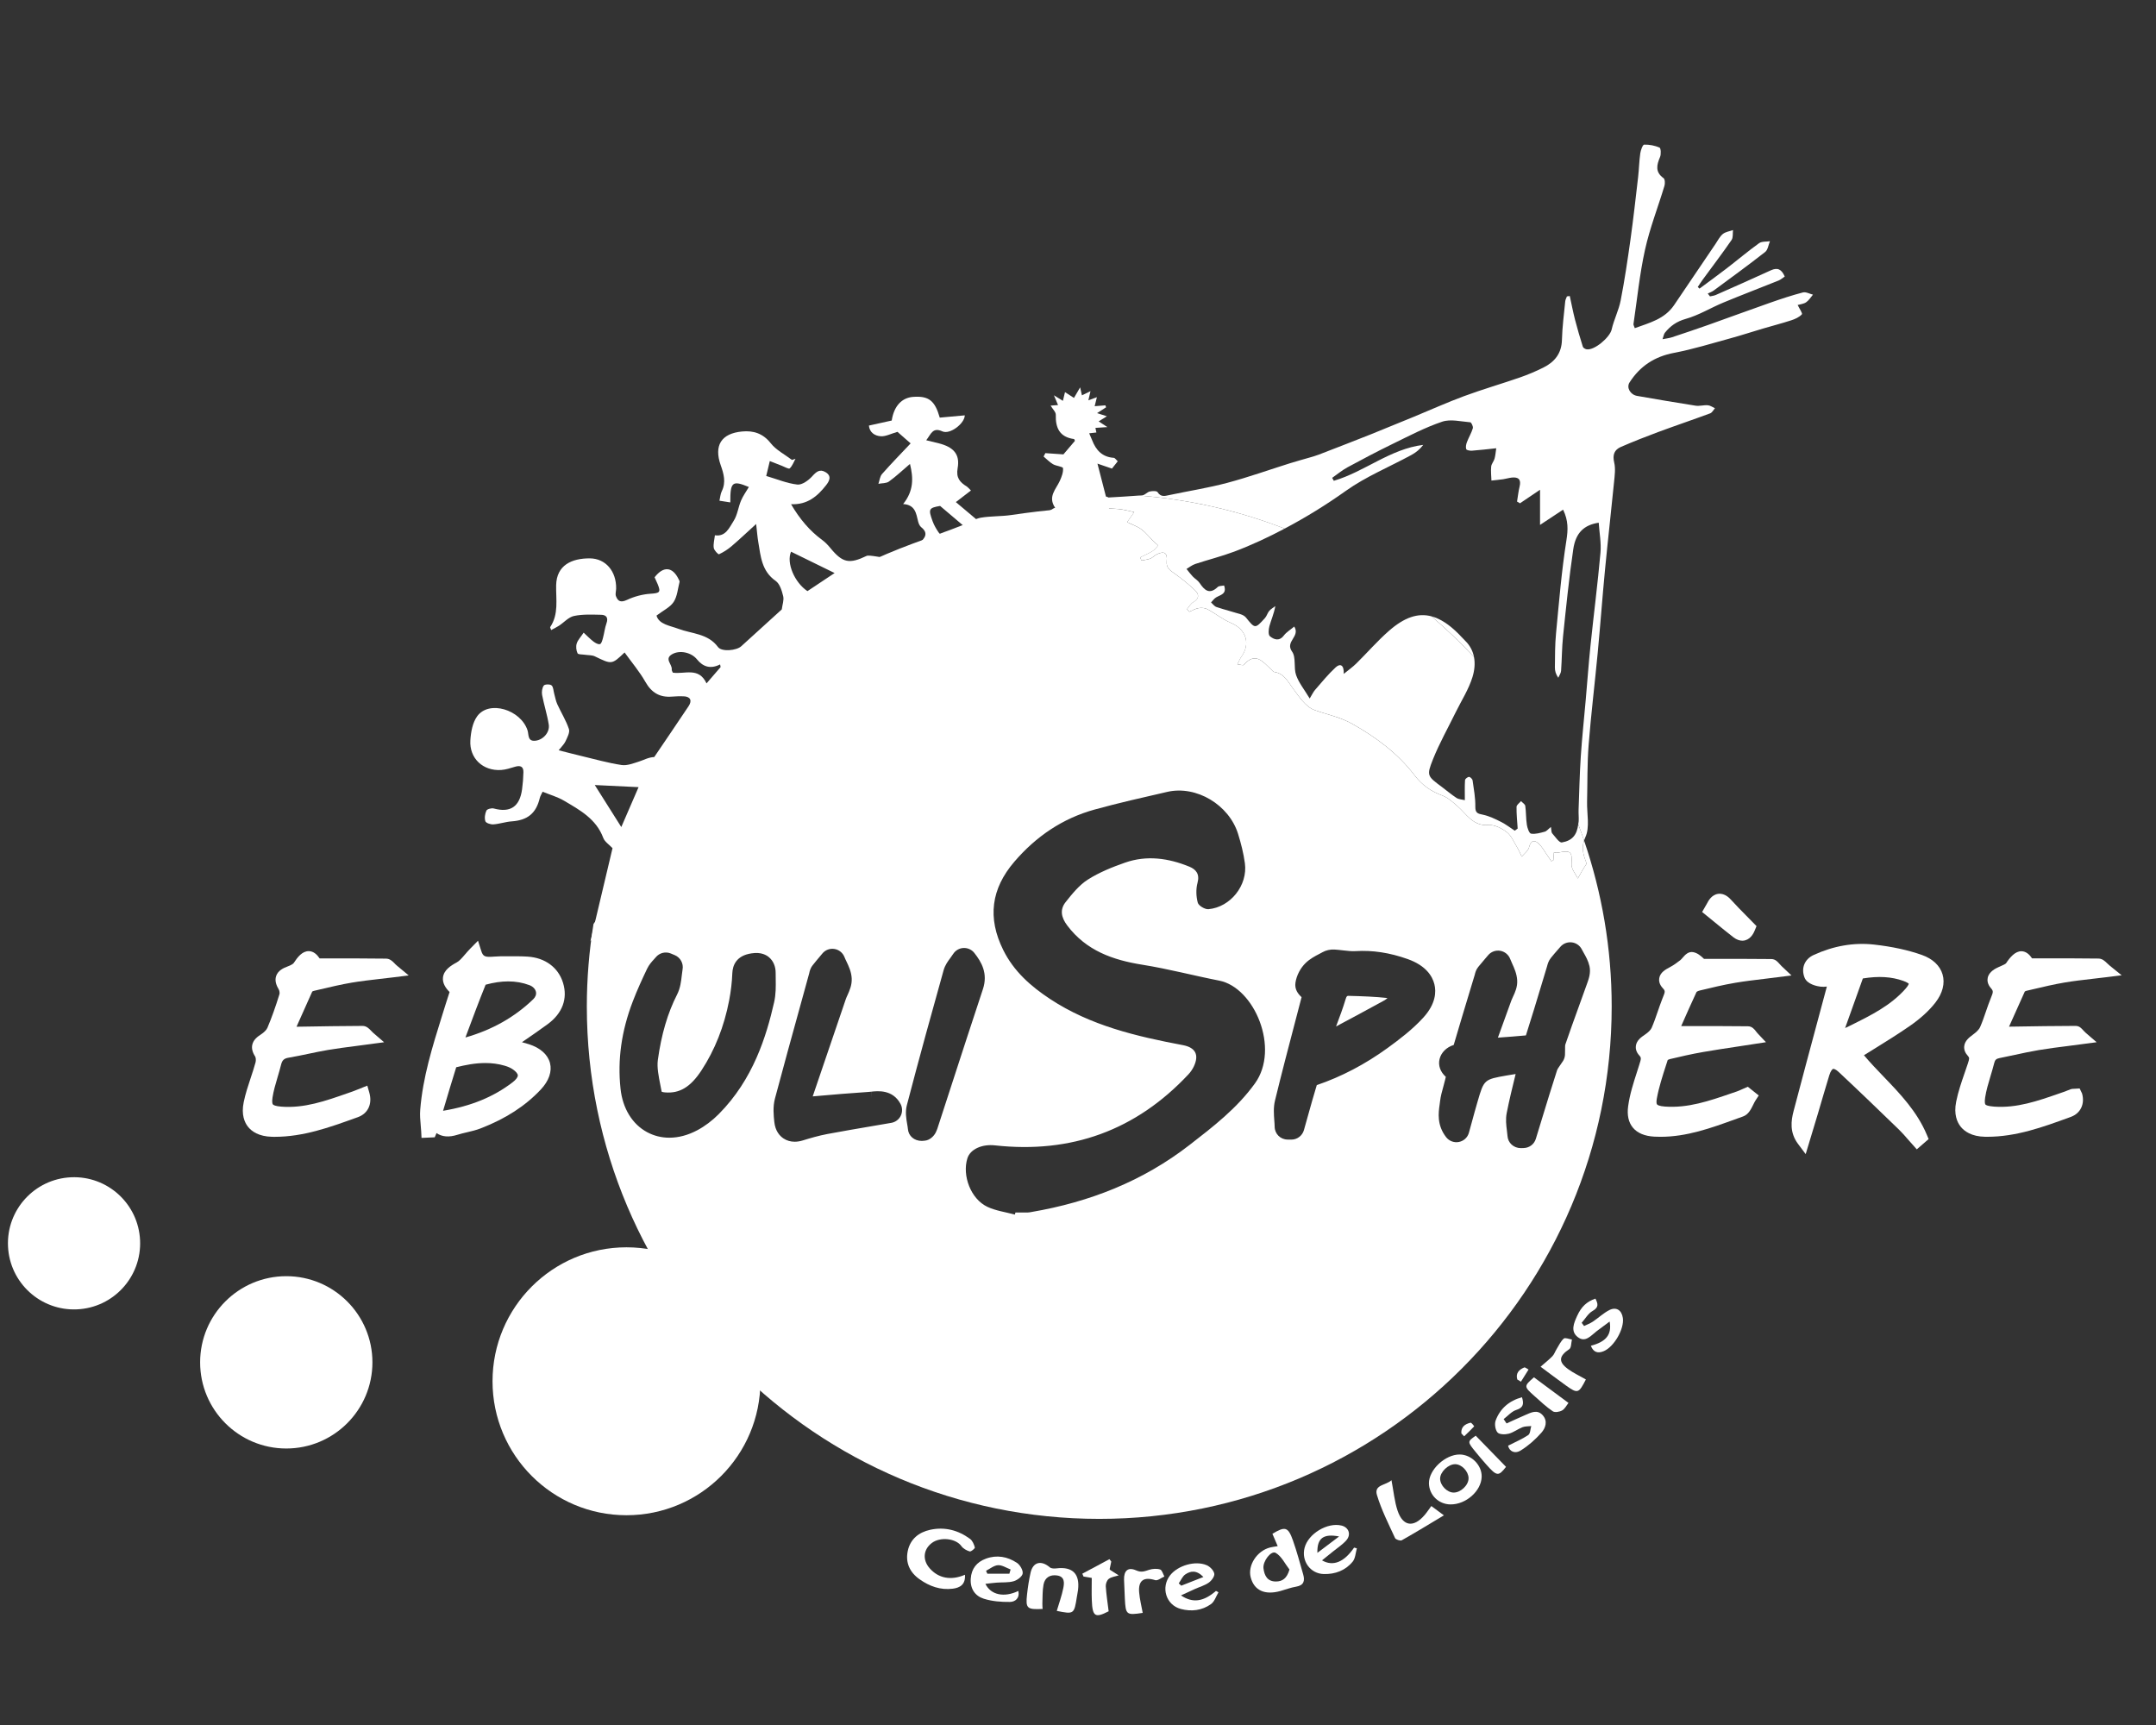 <?xml version="1.0" encoding="UTF-8" standalone="no"?>
<svg
   xmlns:dc="http://purl.org/dc/elements/1.1/"
   xmlns:cc="http://creativecommons.org/ns#"
   xmlns:rdf="http://www.w3.org/1999/02/22-rdf-syntax-ns#"
   xmlns:svg="http://www.w3.org/2000/svg"
   xmlns="http://www.w3.org/2000/svg"
   xmlns:sodipodi="http://sodipodi.sourceforge.net/DTD/sodipodi-0.dtd"
   xmlns:inkscape="http://www.inkscape.org/namespaces/inkscape"
   viewBox="0 0 100 80"
   height="80"
   width="100"
   xml:space="preserve"
   id="svg2"
   version="1.1"
   sodipodi:docname="logo-ebulisphere-white.svg"
   inkscape:version="0.92.5 (2060ec1f9f, 2020-04-08)"><rect x="0" y="0" width="100" height="80" fill="#333333" stroke="none"/><sodipodi:namedview
     pagecolor="#ffffff"
     bordercolor="#666666"
     borderopacity="1"
     objecttolerance="10"
     gridtolerance="10"
     guidetolerance="10"
     inkscape:pageopacity="0"
     inkscape:pageshadow="2"
     inkscape:window-width="1920"
     inkscape:window-height="1016"
     id="namedview80"
     showgrid="false"
     inkscape:zoom="5.9"
     inkscape:cx="64.761392"
     inkscape:cy="20.888533"
     inkscape:window-x="1920"
     inkscape:window-y="27"
     inkscape:window-maximized="1"
     inkscape:current-layer="svg2" /><defs
     id="defs6"><clipPath
       id="clipPath18"
       clipPathUnits="userSpaceOnUse"><path
         id="path16"
         d="M 0,374 H 535 V 0 H 0 Z" /></clipPath></defs><g
     id="g995"
     transform="matrix(0.371,0,0,0.371,-8.324,2.796)"><path
       d="m 191.019,116.95 c -0.156,0 -0.233,0.013 -0.356,0.423 -0.324,1.087 -0.719,2.137 -1.101,3.155 -0.032,0.084 -0.061,0.168 -0.093,0.249 2.025,-1.081 4.049,-2.169 6.064,-3.275 0.111,-0.06 0.236,-0.163 0.364,-0.281 -1.575,-0.173 -3.147,-0.227 -4.86,-0.271 z"
       style="fill:#ffffff;fill-opacity:1;fill-rule:nonzero;stroke:none;stroke-width:1.333"
       id="path132"
       inkscape:connector-curvature="0" /><path
       d="m 219.769,118.426 c -0.556,1.533 -1.111,3.065 -1.636,4.609 -0.036,0.105 -0.033,0.416 -0.032,0.643 0.001,0.223 0.001,0.439 -0.011,0.647 -0.016,0.263 -0.096,0.52 -0.232,0.747 -0.109,0.177 -0.231,0.352 -0.359,0.529 -0.167,0.239 -0.348,0.496 -0.4,0.656 -0.653,2.017 -1.272,4.044 -1.891,6.071 l -0.763,2.497 c -0.203,0.664 -0.805,1.125 -1.499,1.147 l -0.363,0.013 h -0.003 c -0.913,0 -1.623,-0.668 -1.677,-1.52 -0.015,-0.223 -0.044,-0.451 -0.075,-0.677 -0.085,-0.677 -0.179,-1.42 -0.02,-2.211 0.32,-1.62 0.705,-3.197 1.113,-4.857 -0.36,0.055 -0.719,0.113 -1.073,0.176 -2.881,0.504 -2.881,0.504 -3.692,3.296 -0.247,0.837 -0.476,1.677 -0.719,2.568 l -0.356,1.293 c -0.163,0.596 -0.641,1.04 -1.251,1.16 -0.596,0.12 -1.212,-0.107 -1.595,-0.593 -1.181,-1.52 -0.963,-3.063 -0.816,-4.084 l 0.053,-0.411 c 0.076,-0.639 0.24,-1.223 0.397,-1.785 0.077,-0.287 0.129,-0.476 0.175,-0.665 l 0.059,-0.229 c 0.021,-0.08 0.064,-0.252 0.088,-0.372 -0.697,-0.628 -0.971,-1.431 -0.785,-2.212 0.192,-0.82 0.879,-1.501 1.772,-1.773 0.013,-0.044 0.028,-0.095 0.045,-0.153 0.644,-2.2 1.308,-4.393 1.972,-6.589 l 0.62,-2.052 c 0.052,-0.228 0.143,-0.604 0.437,-0.969 0.268,-0.336 0.552,-0.667 0.836,-0.997 l 0.4,-0.467 c 0.367,-0.433 0.947,-0.645 1.512,-0.545 0.557,0.096 1.035,0.487 1.239,1.019 0.071,0.187 0.153,0.368 0.235,0.548 0.268,0.588 0.591,1.297 0.64,2.113 0.052,0.831 -0.269,1.519 -0.528,2.072 -0.084,0.18 -0.149,0.317 -0.2,0.456 l -1.683,4.649 c 1.212,-0.088 2.363,-0.173 3.501,-0.281 0.701,-2.192 1.331,-4.28 1.96,-6.368 l 0.681,-2.256 c 0.081,-0.311 0.183,-0.689 0.48,-1.061 0.28,-0.355 0.581,-0.697 0.881,-1.04 l 0.315,-0.36 c 0.353,-0.405 0.887,-0.609 1.421,-0.545 0.54,0.067 1.008,0.395 1.252,0.879 0.064,0.127 0.133,0.248 0.203,0.371 0.287,0.503 0.6,1.049 0.751,1.711 l 0.003,0.009 c 0.185,0.837 -0.088,1.596 -0.288,2.151 -0.392,1.103 -0.744,2.076 -1.097,3.047 m -19.377,1.224 c -1.376,1.515 -3.031,2.759 -4.471,3.807 -2.811,2.041 -5.791,3.601 -8.857,4.643 -0.004,0.007 -0.005,0.012 -0.007,0.019 -0.399,1.304 -0.767,2.623 -1.135,3.943 l -0.468,1.668 c -0.2,0.699 -0.841,1.184 -1.563,1.184 l -0.488,-0.005 c -0.888,-0.009 -1.595,-0.712 -1.607,-1.6 -0.003,-0.249 -0.023,-0.501 -0.043,-0.752 -0.06,-0.816 -0.124,-1.656 0.084,-2.519 0.816,-3.361 1.695,-6.705 2.572,-10.049 l 0.753,-2.881 c -0.456,-0.419 -0.892,-0.992 -0.765,-1.82 0.141,-0.904 0.62,-1.824 1.283,-2.461 0.537,-0.517 1.152,-0.84 1.696,-1.123 l 0.413,-0.221 c 0.427,-0.239 0.968,-0.357 1.488,-0.329 0.361,0.023 0.725,0.064 1.089,0.107 0.545,0.061 1.064,0.123 1.527,0.093 2.14,-0.135 4.281,0.192 6.536,0.993 h 0.001 c 2.309,0.823 3.087,2.159 3.333,3.135 0.237,0.951 0.193,2.447 -1.373,4.171 m -21.064,8.243 c -2.256,3.125 -5.197,5.38 -8.156,7.676 -5.847,4.541 -12.525,7.155 -19.78,8.392 -0.147,0.025 -0.295,0.059 -0.441,0.06 -0.52,0.008 -1.041,0.003 -1.561,0.003 -0.024,0.088 -0.048,0.175 -0.071,0.261 -1.159,-0.317 -2.393,-0.473 -3.459,-0.983 -2.048,-0.981 -3.149,-3.883 -2.479,-6.044 0.36,-1.159 1.843,-1.804 3.444,-1.627 9.532,1.051 17.623,-1.861 24.196,-8.88 0.275,-0.293 0.513,-0.645 0.683,-1.009 0.673,-1.447 0.18,-2.345 -1.373,-2.639 -5.821,-1.099 -11.56,-2.439 -16.611,-5.769 -2.42,-1.596 -4.525,-3.448 -5.852,-6.119 -1.997,-4.023 -1.52,-7.657 1.389,-11.044 2.713,-3.159 6.021,-5.412 10.035,-6.52 3,-0.827 6.04,-1.512 9.075,-2.207 3.677,-0.843 7.736,1.644 8.855,5.244 0.373,1.201 0.687,2.437 0.855,3.68 0.372,2.748 -1.792,5.487 -4.555,5.739 -0.437,0.04 -1.231,-0.431 -1.335,-0.809 -0.212,-0.78 -0.243,-1.704 -0.033,-2.484 0.297,-1.101 -0.187,-1.681 -1.028,-2.025 -2.612,-1.067 -5.32,-1.451 -8.036,-0.5 -1.603,0.56 -3.22,1.212 -4.643,2.116 -1.087,0.692 -1.96,1.781 -2.779,2.812 -0.756,0.952 -0.553,1.933 0.203,2.933 2.375,3.143 5.688,4.313 9.411,4.905 3.22,0.512 6.384,1.356 9.587,1.983 4.395,0.86 7.616,8.485 4.46,12.855 m -39.696,5.637 c -0.056,0.169 -0.132,0.337 -0.213,0.504 -0.223,0.449 -0.749,0.963 -1.376,1.013 l -0.341,0.028 c -0.005,0.001 -0.009,0.001 -0.015,0.001 -0.975,0 -1.663,-0.635 -1.739,-1.473 -0.019,-0.213 -0.057,-0.428 -0.096,-0.644 -0.116,-0.681 -0.259,-1.505 -0.036,-2.355 1.564,-6 3.276,-12.164 4.593,-16.864 0.18,-0.64 0.533,-1.12 0.848,-1.541 0.133,-0.181 0.243,-0.329 0.348,-0.496 0.285,-0.441 0.765,-0.719 1.285,-0.745 0.512,-0.02 1.02,0.189 1.355,0.613 0.899,1.136 1.732,2.563 1.079,4.532 -1.329,4.009 -2.636,8.027 -3.941,12.044 z m -4.579,-1.601 c -0.227,0.467 -0.669,0.799 -1.183,0.887 l -2.311,0.396 c -1.904,0.325 -3.804,0.648 -5.696,1.003 -1.068,0.201 -2.14,0.516 -3.047,0.796 -0.359,0.111 -0.703,0.165 -1.027,0.165 -0.515,0 -0.983,-0.137 -1.392,-0.407 -0.46,-0.304 -1.033,-0.912 -1.155,-2.079 -0.081,-0.787 -0.196,-1.864 0.08,-2.904 1.057,-3.975 2.152,-7.939 3.249,-11.901 l 1.037,-3.767 c 0.043,-0.213 0.125,-0.613 0.427,-0.995 0.293,-0.375 0.604,-0.747 0.915,-1.115 l 0.303,-0.363 c 0.368,-0.447 0.947,-0.661 1.519,-0.563 0.551,0.088 1.031,0.475 1.24,1.005 0.071,0.183 0.16,0.364 0.248,0.547 0.277,0.579 0.616,1.291 0.659,2.12 0.045,0.828 -0.268,1.524 -0.52,2.085 -0.08,0.175 -0.159,0.34 -0.215,0.507 l -4.14,12.163 0.281,-0.025 c 2.296,-0.2 4.477,-0.391 6.661,-0.531 0.119,-0.008 0.236,-0.021 0.355,-0.033 l 0.1,0.805 -0.091,-0.807 c 0.804,-0.088 2.695,-0.303 3.675,1.533 0.244,0.455 0.256,1.008 0.027,1.476 m -22.751,-0.207 c -0.816,0.82 -1.744,1.519 -2.684,2.02 -1.168,0.619 -2.345,0.933 -3.496,0.933 -0.979,0 -1.908,-0.229 -2.756,-0.68 -1.868,-0.993 -3.089,-2.981 -3.348,-5.456 -0.387,-3.628 0.116,-7.193 1.532,-10.896 0.552,-1.448 1.215,-2.88 1.792,-4.088 0.24,-0.508 0.593,-0.892 0.851,-1.173 0.08,-0.087 0.159,-0.172 0.232,-0.261 0.451,-0.557 1.232,-0.751 1.893,-0.469 l 0.491,0.207 c 0.697,0.292 1.105,1.047 0.965,1.792 -0.039,0.221 -0.064,0.456 -0.091,0.689 -0.091,0.799 -0.184,1.632 -0.593,2.437 -1.179,2.311 -1.967,4.987 -2.407,8.185 -0.125,0.919 0.1,2.055 0.319,3.152 l 0.155,0.795 h -0.001 c -0.021,0 0.081,0.076 0.429,0.104 1.808,0.153 3.177,-0.66 4.541,-2.735 1.68,-2.556 2.848,-5.505 3.472,-8.765 0.221,-1.156 0.355,-2.297 0.396,-3.393 0.039,-0.983 0.488,-2.213 2.405,-2.489 1.207,-0.195 1.885,0.229 2.193,0.497 0.535,0.459 0.825,1.153 0.821,1.956 -0.001,0.251 0.001,0.504 0.007,0.757 0.015,0.892 0.029,1.904 -0.199,2.907 -0.963,4.232 -2.617,9.647 -6.92,13.975 M 220.477,97.529 c -0.372,1.116 -0.005,2.008 0.321,2.899 -0.396,0.581 -0.759,1.204 -1.101,1.849 -0.201,-0.371 -0.449,-0.732 -0.631,-1.108 -0.097,-0.2 -0.168,-0.441 -0.156,-0.659 0.085,-1.608 -0.071,-1.753 -1.637,-1.476 -0.183,0.032 -0.377,0.003 -0.569,0.003 -0.027,0.376 -0.045,0.669 -0.067,0.963 -0.084,0.04 -0.169,0.08 -0.255,0.121 -0.165,-0.244 -0.327,-0.492 -0.499,-0.731 -0.371,-0.517 -0.671,-1.123 -1.143,-1.521 -0.577,-0.491 -0.945,-0.251 -1.145,0.523 -0.113,0.435 -0.593,0.775 -0.908,1.156 -0.191,-0.387 -0.355,-0.789 -0.577,-1.157 -0.401,-0.659 -0.717,-1.455 -1.295,-1.903 -0.627,-0.487 -1.533,-0.941 -2.279,-0.885 -1.956,0.147 -2.729,-1.356 -3.889,-2.364 -0.58,-0.505 -1.189,-1.064 -1.888,-1.327 -1.42,-0.531 -2.505,-1.261 -3.477,-2.536 -2.067,-2.709 -4.775,-4.729 -7.78,-6.421 -1.543,-0.869 -3.159,-1.163 -4.733,-1.733 -1.095,-0.396 -1.939,-1.688 -2.704,-2.721 -0.651,-0.875 -1.104,-1.859 -2.333,-2.041 -0.133,-0.02 -0.247,-0.195 -0.364,-0.301 -1.016,-0.931 -1.955,-2.276 -3.433,-0.583 -0.083,0.096 -0.417,-0.028 -0.796,-0.065 0.196,-0.388 0.296,-0.68 0.471,-0.917 1.212,-1.653 0.62,-3.465 -1.268,-4.257 -1.043,-0.436 -1.952,-1.183 -2.959,-1.721 -0.308,-0.165 -0.749,-0.191 -1.105,-0.132 -0.399,0.065 -0.771,0.299 -1.153,0.459 -0.097,-0.111 -0.193,-0.22 -0.291,-0.331 0.26,-0.299 0.464,-0.692 0.789,-0.876 0.739,-0.417 0.751,-0.961 0.24,-1.452 -0.793,-0.764 -1.657,-1.465 -2.555,-2.105 -0.576,-0.411 -1.1,-0.708 -1.009,-1.576 0.111,-1.04 -0.316,-1.292 -1.255,-0.837 -0.283,0.137 -0.503,0.413 -0.791,0.525 -0.351,0.136 -0.743,0.167 -1.117,0.244 -0.048,-0.133 -0.096,-0.268 -0.145,-0.401 0.519,-0.26 1.056,-0.487 1.548,-0.789 0.271,-0.167 0.465,-0.457 0.693,-0.692 -0.225,-0.204 -0.457,-0.4 -0.673,-0.613 -0.476,-0.471 -0.895,-1.017 -1.427,-1.408 -0.495,-0.364 -1.108,-0.565 -1.785,-0.896 0.219,-0.308 0.5,-0.705 0.891,-1.257 -0.712,-0.141 -1.348,-0.332 -1.996,-0.384 -4.492,-0.361 -8.94,0.091 -13.38,0.748 -1.248,0.184 -2.532,0.123 -3.775,0.329 -0.709,0.117 -1.363,0.561 -2.051,0.836 -4.295,1.708 -8.801,3.02 -12.855,5.181 -17.561,9.361 -28.383,23.929 -32.685,43.36 -0.113,0.508 -0.528,0.947 -0.859,1.409 -0.543,3.357 -0.836,6.797 -0.836,10.308 0,35.381 28.683,64.064 64.063,64.064 35.381,0 64.064,-28.683 64.064,-64.064 0,-7.259 -1.225,-14.228 -3.451,-20.733"
       style="fill:#ffffff;fill-opacity:1;fill-rule:nonzero;stroke:none;stroke-width:1.333"
       id="path136"
       inkscape:connector-curvature="0" /><path
       d="m 261.069,115.428 c -10e-4,0.025 -0.033,0.216 -0.411,0.643 -1.852,2.092 -4.297,3.304 -6.887,4.587 l -0.199,0.099 c -0.149,0.075 -0.303,0.145 -0.459,0.216 l 2.216,-6.197 c 1.972,-0.321 3.589,-0.221 5.052,0.301 0.552,0.196 0.677,0.352 0.687,0.352 m 1.651,-3.589 c -1.753,-0.619 -3.713,-1.043 -5.991,-1.3 -2.519,-0.28 -5.059,0.157 -7.553,1.303 -1.133,0.521 -1.591,1.653 -1.136,2.821 0.337,0.863 1.604,1.088 1.987,1.136 0.271,0.035 0.539,0.024 0.803,-0.009 l -1.057,3.933 c -1.04,3.869 -2.081,7.737 -3.097,11.612 -0.327,1.237 -0.516,2.695 0.553,4.123 l 0.955,1.275 1.524,-5.048 c 0.471,-1.603 0.94,-3.207 1.425,-4.804 0.179,-0.581 0.392,-0.779 0.481,-0.803 0.079,-0.017 0.321,0.035 0.7,0.391 2.536,2.373 5.037,4.785 7.532,7.201 0.404,0.391 0.772,0.817 1.141,1.244 l 1.087,1.223 1.48,-1.285 -0.228,-0.543 c -1.221,-2.911 -3.34,-5.117 -5.391,-7.252 -0.832,-0.867 -1.688,-1.757 -2.467,-2.683 0.393,-0.245 0.784,-0.487 1.173,-0.728 1.524,-0.944 3.097,-1.921 4.593,-2.957 1.312,-0.911 2.377,-1.885 3.165,-2.897 0.904,-1.16 1.223,-2.412 0.896,-3.525 -0.32,-1.092 -1.235,-1.953 -2.576,-2.427"
       style="fill:#ffffff;fill-opacity:1;fill-rule:nonzero;stroke:none;stroke-width:1.333"
       id="path140"
       inkscape:connector-curvature="0" /><path
       d="m 77.89,131.115 c 0.544,-1.836 1.056,-3.565 1.583,-5.239 1.113,-0.279 2.353,-0.529 3.644,-0.529 0.796,0 1.612,0.096 2.431,0.339 0.393,0.115 0.72,0.261 0.972,0.432 0.411,0.279 0.649,0.56 0.655,0.775 0.005,0.223 -0.239,0.548 -0.657,0.867 -2.391,1.828 -5.175,2.971 -8.687,3.557 z m 11.552,-14.661 c 0.065,0.316 -0.052,0.637 -0.331,0.908 -2.316,2.243 -5.168,3.851 -8.485,4.791 l 0.161,-0.435 c 0.765,-2.051 1.529,-4.103 2.361,-6.16 1.003,-0.277 1.941,-0.415 2.824,-0.415 0.945,0 1.827,0.157 2.66,0.472 0.432,0.165 0.735,0.479 0.809,0.839 m -1.041,-4.409 c -0.812,-0.051 -1.628,-0.045 -2.443,-0.04 l -0.964,0.001 c -0.193,0.009 -0.505,0.017 -0.763,0.037 -1.12,0.083 -1.391,0.033 -1.623,-0.699 l -0.408,-1.284 -0.945,0.96 c -0.252,0.257 -0.476,0.517 -0.693,0.768 -0.375,0.437 -0.7,0.816 -1.044,0.995 -0.737,0.388 -1.596,0.951 -1.7,1.876 -0.079,0.725 0.357,1.343 0.827,1.813 l -0.04,0.121 c -0.153,0.465 -0.311,0.937 -0.455,1.412 l -0.487,1.563 c -1.164,3.728 -2.367,7.583 -2.689,11.621 -0.053,0.657 0.004,1.299 0.059,1.919 0.024,0.265 0.048,0.532 0.063,0.796 l 0.041,0.803 1.651,-0.075 0.225,-0.529 c 0.684,0.477 1.556,0.549 2.615,0.213 0.385,-0.123 0.781,-0.215 1.179,-0.308 0.572,-0.135 1.167,-0.273 1.745,-0.499 3.115,-1.209 5.565,-2.793 7.492,-4.845 1.02,-1.084 1.429,-2.264 1.153,-3.321 -0.277,-1.065 -1.223,-1.903 -2.665,-2.357 -0.275,-0.088 -0.556,-0.167 -0.841,-0.241 l 0.08,-0.053 c 1.092,-0.751 2.131,-1.463 3.144,-2.208 1.839,-1.351 2.519,-3.181 1.917,-5.153 -0.587,-1.923 -2.243,-3.151 -4.431,-3.285"
       style="fill:#ffffff;fill-opacity:1;fill-rule:nonzero;stroke:none;stroke-width:1.333"
       id="path144"
       inkscape:connector-curvature="0" /><path
       d="m 234.54,116.458 c 0.036,-0.037 0.187,-0.124 0.42,-0.18 1.457,-0.352 2.961,-0.715 4.447,-0.965 1.167,-0.196 2.345,-0.336 3.584,-0.484 l 3.417,-0.427 -1.247,-1.177 c -0.097,-0.093 -0.18,-0.188 -0.253,-0.272 -0.233,-0.267 -0.525,-0.597 -1.011,-0.604 -2.381,-0.027 -4.76,-0.021 -7.093,-0.024 l -1.335,10e-4 c -0.024,-0.023 -0.048,-0.044 -0.072,-0.067 -0.321,-0.297 -0.723,-0.665 -1.268,-0.771 -0.619,-0.121 -1.035,0.356 -1.337,0.703 -0.095,0.108 -0.188,0.224 -0.283,0.297 -0.392,0.305 -0.815,0.619 -1.317,0.885 -0.504,0.268 -1.195,0.635 -1.316,1.367 -0.051,0.301 -0.013,0.763 0.448,1.257 0.317,0.337 0.296,0.436 0.023,1.105 l -0.065,0.161 c -0.216,0.547 -0.408,1.105 -0.601,1.663 -0.233,0.681 -0.467,1.363 -0.755,2.023 -0.112,0.255 -0.413,0.561 -0.828,0.841 -0.448,0.303 -1.063,0.715 -1.147,1.427 -0.035,0.287 0.013,0.724 0.429,1.183 0.26,0.283 0.249,0.383 0.001,1.155 l -0.293,0.924 c -0.444,1.376 -0.903,2.8 -1.101,4.272 -0.152,1.117 0.048,2.017 0.593,2.675 0.567,0.681 1.471,1.06 2.692,1.124 0.255,0.013 0.509,0.02 0.761,0.02 3.292,0 6.321,-1.099 9.257,-2.161 l 1.064,-0.383 c 0.664,-0.236 0.988,-0.892 1.273,-1.471 0.092,-0.187 0.183,-0.375 0.284,-0.532 l 0.403,-0.62 -1.365,-1.089 -0.771,0.336 c -0.196,0.089 -0.389,0.179 -0.592,0.248 l -0.705,0.241 c -2.785,0.957 -5.409,1.857 -8.291,1.651 -0.749,-0.056 -0.944,-0.207 -0.992,-0.271 -0.08,-0.101 -0.089,-0.369 -0.028,-0.719 0.255,-1.411 0.717,-2.835 1.164,-4.213 l 0.2,-0.617 c 0.065,-0.04 0.177,-0.092 0.28,-0.116 1.237,-0.296 2.7,-0.632 4.167,-0.888 1.427,-0.248 2.86,-0.463 4.335,-0.685 l 3.5,-0.537 -1.057,-1.121 c -0.063,-0.068 -0.119,-0.144 -0.173,-0.213 -0.197,-0.26 -0.496,-0.652 -1.011,-0.657 -2.604,-0.029 -5.212,-0.028 -7.855,-0.025 h -0.5 l 0.035,-0.079 c 0.609,-1.377 1.248,-2.824 1.885,-4.189"
       style="fill:#ffffff;fill-opacity:1;fill-rule:nonzero;stroke:none;stroke-width:1.333"
       id="path148"
       inkscape:connector-curvature="0" /><path
       d="m 275.582,116.406 c 0.028,-0.023 0.117,-0.067 0.201,-0.087 l 0.787,-0.184 c 1.3,-0.307 2.643,-0.625 3.967,-0.849 1.124,-0.191 2.26,-0.321 3.48,-0.461 0.569,-0.065 1.16,-0.132 1.773,-0.209 l 1.896,-0.236 -1.485,-1.201 c -0.136,-0.109 -0.251,-0.22 -0.348,-0.315 -0.276,-0.267 -0.589,-0.568 -1.063,-0.575 -2.236,-0.029 -4.472,-0.029 -6.837,-0.025 h -1.467 c -0.321,-0.472 -0.731,-0.871 -1.32,-0.892 -0.795,-0.012 -1.443,0.76 -1.933,1.503 -0.068,0.1 -0.436,0.259 -0.632,0.344 l -0.263,0.116 c -0.399,0.184 -1.231,0.568 -1.397,1.357 -0.065,0.311 -0.049,0.788 0.404,1.301 0.313,0.359 0.295,0.472 0,1.192 -0.231,0.563 -0.428,1.14 -0.627,1.717 -0.227,0.664 -0.453,1.328 -0.737,1.971 -0.121,0.273 -0.431,0.593 -0.923,0.952 -0.392,0.291 -0.987,0.728 -1.056,1.431 -0.04,0.419 0.112,0.821 0.452,1.195 0.212,0.231 0.212,0.319 0.008,0.943 -0.129,0.392 -0.264,0.783 -0.399,1.173 -0.403,1.163 -0.819,2.367 -1.067,3.609 -0.323,1.609 0.132,2.595 0.572,3.139 0.447,0.556 1.34,1.223 3.048,1.252 0.088,0.001 0.176,0.001 0.264,0.001 3.621,0 6.953,-1.213 10.18,-2.387 l 0.277,-0.101 c 1.211,-0.44 1.771,-1.617 1.396,-2.928 l -0.3,-0.624 -0.651,0.039 c -0.132,0.001 -0.299,0.003 -0.495,0.065 -0.139,0.047 -0.277,0.104 -0.413,0.163 -0.085,0.037 -0.171,0.075 -0.259,0.105 l -0.717,0.249 c -2.735,0.952 -5.317,1.851 -8.151,1.649 -0.815,-0.06 -1.036,-0.193 -1.097,-0.268 -0.032,-0.04 -0.129,-0.224 -0.032,-0.872 0.135,-0.887 0.397,-1.756 0.673,-2.679 0.163,-0.544 0.327,-1.088 0.464,-1.636 0.097,-0.389 0.251,-0.532 0.657,-0.612 0.644,-0.128 1.289,-0.267 1.933,-0.405 0.989,-0.215 1.98,-0.428 2.977,-0.596 1.193,-0.201 2.396,-0.352 3.657,-0.511 l 3.577,-0.469 -1.365,-1.18 c -0.099,-0.085 -0.184,-0.177 -0.264,-0.261 -0.253,-0.268 -0.495,-0.623 -1.071,-0.601 -2.528,0.005 -5.055,0.045 -7.645,0.087 l -0.607,0.008 0.057,-0.125 c 0.645,-1.445 1.307,-2.919 1.917,-4.271"
       style="fill:#ffffff;fill-opacity:1;fill-rule:nonzero;stroke:none;stroke-width:1.333"
       id="path152"
       inkscape:connector-curvature="0" /><path
       d="m 71.759,112.882 c -0.272,-0.271 -0.58,-0.579 -1.057,-0.584 -2.264,-0.031 -4.532,-0.027 -6.879,-0.025 h -1.423 c -0.329,-0.484 -0.748,-0.892 -1.34,-0.913 -0.84,-0.013 -1.424,0.751 -1.904,1.485 -0.04,0.06 -0.199,0.225 -0.816,0.453 -0.48,0.179 -1.14,0.491 -1.373,1.153 -0.231,0.649 0.072,1.28 0.321,1.699 0.093,0.157 0.127,0.463 0.087,0.591 -0.508,1.64 -0.987,2.976 -1.507,4.204 -0.109,0.259 -0.425,0.577 -0.821,0.835 -0.455,0.293 -0.939,0.677 -1.071,1.289 -0.099,0.457 0.021,0.937 0.364,1.467 0.069,0.107 0.119,0.46 0.045,0.731 -0.18,0.66 -0.396,1.309 -0.612,1.96 -0.323,0.972 -0.657,1.977 -0.869,3.015 -0.324,1.576 0.116,2.544 0.543,3.079 0.439,0.549 1.316,1.211 3.009,1.247 0.109,10e-4 0.217,0.003 0.327,0.003 3.563,0 6.847,-1.181 10.024,-2.325 l 0.373,-0.133 c 1.272,-0.457 1.831,-1.667 1.424,-3.08 l -0.247,-0.861 -1.215,0.487 c -0.227,0.092 -0.433,0.177 -0.643,0.251 l -0.632,0.22 c -2.761,0.967 -5.385,1.884 -8.229,1.671 -0.796,-0.059 -1.023,-0.203 -1.088,-0.285 -0.044,-0.055 -0.136,-0.251 -0.043,-0.863 0.128,-0.835 0.371,-1.653 0.628,-2.521 0.155,-0.521 0.309,-1.043 0.439,-1.569 0.141,-0.573 0.372,-0.788 0.949,-0.885 0.833,-0.141 1.66,-0.315 2.487,-0.488 0.815,-0.171 1.629,-0.343 2.451,-0.48 1.136,-0.191 2.281,-0.339 3.488,-0.493 l 3.509,-0.468 -1.365,-1.176 c -0.099,-0.087 -0.187,-0.181 -0.265,-0.265 -0.256,-0.268 -0.572,-0.601 -1.069,-0.601 h -0.004 c -2.524,0.008 -5.047,0.051 -7.632,0.093 l -0.615,0.009 0.076,-0.172 c 0.637,-1.428 1.287,-2.887 1.888,-4.223 0.027,-0.024 0.117,-0.068 0.2,-0.087 l 0.785,-0.185 c 1.301,-0.307 2.643,-0.623 3.965,-0.847 1.124,-0.189 2.259,-0.32 3.473,-0.459 0.572,-0.064 1.163,-0.132 1.776,-0.208 l 1.861,-0.232 -1.443,-1.199 c -0.131,-0.108 -0.239,-0.216 -0.332,-0.311"
       style="fill:#ffffff;fill-opacity:1;fill-rule:nonzero;stroke:none;stroke-width:1.333"
       id="path156"
       inkscape:connector-curvature="0" /><path
       d="m 239.137,109.62 c 0.432,0.333 0.819,0.435 1.124,0.435 0.135,0 0.255,-0.019 0.355,-0.047 0.78,-0.209 1.111,-1.019 1.219,-1.284 l 0.201,-0.492 -1.265,-1.288 c -0.648,-0.656 -1.273,-1.288 -1.869,-1.947 -0.203,-0.223 -0.804,-0.909 -1.656,-0.799 -0.831,0.107 -1.243,0.903 -1.379,1.167 -0.071,0.139 -0.152,0.273 -0.285,0.5 l -0.347,0.6 1.576,1.285 c 0.784,0.641 1.547,1.265 2.327,1.869"
       style="fill:#ffffff;fill-opacity:1;fill-rule:nonzero;stroke:none;stroke-width:1.333"
       id="path160"
       inkscape:connector-curvature="0" /><path
       d="m 143.076,189.316 c 0.081,1.233 -0.625,1.624 -1.52,1.741 -1.543,0.2 -2.923,-0.3 -4.165,-1.184 -1.22,-0.865 -1.779,-2.073 -1.463,-3.545 0.316,-1.483 1.388,-2.328 2.808,-2.635 1.812,-0.392 3.5,0.047 4.981,1.144 0.305,0.227 0.492,0.684 0.596,1.071 0.029,0.111 -0.476,0.541 -0.64,0.493 -0.387,-0.113 -0.82,-0.351 -1.047,-0.671 -0.676,-0.953 -2.631,-1.192 -3.697,-0.383 -1.068,0.811 -1.18,2.105 -0.275,3.149 1.095,1.261 2.677,1.575 4.421,0.819"
       style="fill:#ffffff;fill-opacity:1;fill-rule:nonzero;stroke:none;stroke-width:1.333"
       id="path164"
       inkscape:connector-curvature="0" /><path
       d="m 183.645,188.662 c -0.561,-0.719 -0.992,-1.665 -1.725,-2.083 -0.569,-0.324 -1.627,1.047 -1.524,1.928 0.107,0.893 0.472,1.653 1.547,1.652 0.821,-0.003 1.376,-0.375 1.703,-1.497 m -1.472,-2.923 c -0.247,-0.576 -0.453,-1.06 -0.661,-1.544 1.597,-0.963 1.964,-0.873 2.569,0.84 0.491,1.387 0.868,2.815 1.277,4.231 0.232,0.801 0.089,1.38 -0.891,1.54 -0.663,0.109 -1.303,0.36 -1.956,0.541 -1.955,0.54 -3.275,-0.065 -3.712,-1.699 -0.401,-1.492 0.769,-3.313 2.411,-3.739 0.261,-0.068 0.533,-0.096 0.963,-0.171"
       style="fill:#ffffff;fill-opacity:1;fill-rule:nonzero;stroke:none;stroke-width:1.333"
       id="path168"
       inkscape:connector-curvature="0" /><path
       d="m 154.555,193.833 c 0.277,-0.944 0.62,-1.877 0.813,-2.84 0.131,-0.648 0.208,-1.44 -0.772,-1.588 -0.879,-0.133 -1.529,0.26 -1.695,1.128 -0.148,0.772 -0.112,1.577 -0.147,2.368 -0.009,0.231 0.019,0.463 0.029,0.688 -1.952,0.099 -2.139,-0.065 -1.945,-1.816 0.101,-0.911 0.239,-1.823 0.441,-2.715 0.305,-1.345 1.331,-1.593 2.412,-0.665 0.181,0.156 0.555,0.159 0.827,0.125 2.008,-0.244 2.941,0.681 2.693,2.704 -0.035,0.277 -0.097,0.552 -0.14,0.828 -0.343,2.2 -0.364,2.216 -2.517,1.783"
       style="fill:#ffffff;fill-opacity:1;fill-rule:nonzero;stroke:none;stroke-width:1.333"
       id="path172"
       inkscape:connector-curvature="0" /><path
       d="m 187.136,186.577 c 0.964,-0.727 1.72,-1.297 2.716,-2.049 -1.985,-0.376 -2.764,0.224 -2.716,2.049 m 0.577,0.939 c 1.405,0.807 2.787,0.2 4.012,-1.595 0.116,0.031 0.232,0.06 0.348,0.091 -0.165,0.563 -0.184,1.248 -0.525,1.665 -0.908,1.109 -2.191,1.587 -3.616,1.549 -1.68,-0.044 -2.815,-1.628 -2.399,-3.269 0.449,-1.768 2.852,-3.22 4.617,-2.792 0.903,0.22 1.24,1.113 0.605,1.843 -0.463,0.533 -1.087,0.928 -1.641,1.38 -0.448,0.365 -0.899,0.724 -1.401,1.128"
       style="fill:#ffffff;fill-opacity:1;fill-rule:nonzero;stroke:none;stroke-width:1.333"
       id="path176"
       inkscape:connector-curvature="0" /><path
       d="m 172.888,189.595 c -0.893,-0.915 -1.625,-0.748 -2.26,-0.325 -0.363,0.243 -0.555,0.741 -0.824,1.125 l 0.315,0.287 c 0.855,-0.336 1.709,-0.671 2.769,-1.087 m -2.807,2.301 c 1.488,1.013 2.851,0.765 4.376,-0.559 0.104,0.057 0.208,0.116 0.313,0.173 -0.304,0.503 -0.496,1.161 -0.935,1.475 -1.12,0.801 -2.448,0.959 -3.773,0.607 -1.856,-0.493 -2.527,-2.695 -1.331,-4.216 0.961,-1.219 3.139,-1.867 4.569,-1.253 0.409,0.175 0.871,0.649 0.947,1.055 0.06,0.329 -0.339,0.873 -0.681,1.116 -0.507,0.36 -1.145,0.535 -1.725,0.795 -0.528,0.236 -1.051,0.481 -1.76,0.808"
       style="fill:#ffffff;fill-opacity:1;fill-rule:nonzero;stroke:none;stroke-width:1.333"
       id="path180"
       inkscape:connector-curvature="0" /><path
       d="m 206.037,177.239 c -0.017,-0.852 -0.852,-1.728 -1.663,-1.744 -0.871,-0.017 -1.907,0.977 -1.895,1.82 0.012,0.835 0.863,1.711 1.676,1.727 0.903,0.016 1.899,-0.939 1.881,-1.803 m -2.261,3.284 c -1.483,-0.015 -2.668,-1.176 -2.692,-2.635 -0.027,-1.687 2.033,-3.616 3.849,-3.605 1.46,0.009 2.769,1.329 2.743,2.767 -0.031,1.779 -1.957,3.495 -3.9,3.473"
       style="fill:#ffffff;fill-opacity:1;fill-rule:nonzero;stroke:none;stroke-width:1.333"
       id="path184"
       inkscape:connector-curvature="0" /><path
       d="m 148.627,189.186 c 0.052,-0.177 0.104,-0.355 0.155,-0.531 -0.524,-0.195 -1.059,-0.561 -1.571,-0.535 -0.512,0.027 -1.001,0.448 -1.501,0.697 0.053,0.121 0.107,0.245 0.16,0.368 z m -2.996,1.265 c 0.68,1.409 2.373,1.735 4.119,0.888 0.195,0.913 -0.392,1.367 -1.06,1.375 -1.089,0.013 -2.228,-0.076 -3.257,-0.401 -1.093,-0.347 -1.717,-1.24 -1.635,-2.499 0.084,-1.261 0.747,-2.085 1.892,-2.508 1.368,-0.507 2.704,-0.261 3.88,0.519 0.391,0.259 0.781,0.923 0.721,1.335 -0.056,0.381 -0.671,0.833 -1.124,0.964 -0.671,0.193 -1.417,0.121 -2.129,0.177 -0.453,0.035 -0.903,0.096 -1.407,0.151"
       style="fill:#ffffff;fill-opacity:1;fill-rule:nonzero;stroke:none;stroke-width:1.333"
       id="path188"
       inkscape:connector-curvature="0" /><path
       d="m 196.398,177.494 c 0.275,1.425 0.379,2.673 0.768,3.823 0.664,1.959 2.001,2.135 3.367,0.544 0.284,-0.331 0.525,-0.7 0.848,-1.136 0.493,0.365 0.957,0.709 1.572,1.164 -1.841,1.103 -3.535,2.14 -5.265,3.115 -0.183,0.103 -0.756,-0.084 -0.843,-0.276 -0.811,-1.772 -1.709,-3.528 -2.264,-5.383 -0.393,-1.313 1.145,-1.197 1.817,-1.851"
       style="fill:#ffffff;fill-opacity:1;fill-rule:nonzero;stroke:none;stroke-width:1.333"
       id="path192"
       inkscape:connector-curvature="0" /><path
       d="m 210.787,170.4 c 0.773,-0.349 1.541,-0.709 2.321,-1.044 0.731,-0.313 1.512,-0.749 2.196,0.016 0.661,0.741 0.355,1.603 -0.164,2.189 -0.745,0.841 -1.62,1.619 -2.572,2.211 -0.777,0.484 -1.439,0.1 -1.592,-0.591 0.916,-0.468 1.772,-0.823 2.523,-1.332 0.259,-0.176 0.256,-0.736 0.373,-1.121 -0.367,0.043 -0.761,0.015 -1.095,0.144 -0.591,0.231 -1.119,0.655 -1.721,0.812 -0.444,0.116 -1.169,0.111 -1.401,-0.157 -0.287,-0.333 -0.393,-1.069 -0.231,-1.501 0.563,-1.492 1.675,-2.456 3.288,-2.903 0.256,0.827 0.189,1.303 -0.715,1.592 -0.587,0.187 -1.055,0.749 -1.576,1.144 0.121,0.18 0.243,0.361 0.365,0.541"
       style="fill:#ffffff;fill-opacity:1;fill-rule:nonzero;stroke:none;stroke-width:1.333"
       id="path196"
       inkscape:connector-curvature="0" /><path
       d="m 221.326,160.689 c 1.884,-0.491 2.644,-1.369 2.348,-3.028 -0.608,0.451 -1.124,0.824 -1.629,1.211 -0.711,0.544 -1.413,1.484 -2.373,0.723 -0.921,-0.729 -0.459,-1.761 -0.063,-2.635 0.536,-1.18 1.213,-1.785 2.287,-2.164 0.307,0.616 0.475,1.079 -0.355,1.545 -0.556,0.312 -0.916,0.975 -1.364,1.48 0.099,0.135 0.199,0.268 0.299,0.401 0.371,-0.18 0.767,-0.324 1.105,-0.552 0.693,-0.461 1.311,-1.06 2.045,-1.435 0.876,-0.448 1.56,0.008 1.7,0.987 0.193,1.357 -1.095,3.596 -2.385,4.143 -0.765,0.324 -1.311,0.125 -1.615,-0.676"
       style="fill:#ffffff;fill-opacity:1;fill-rule:nonzero;stroke:none;stroke-width:1.333"
       id="path200"
       inkscape:connector-curvature="0" /><path
       d="m 157.751,189.181 c 1.129,-0.605 2.257,-1.209 3.388,-1.813 0.076,0.1 0.152,0.2 0.228,0.3 -0.068,0.324 -0.137,0.648 -0.2,0.951 0.043,0.056 0.06,0.096 0.089,0.115 0.348,0.221 0.697,0.44 1.045,0.659 -0.42,0.135 -0.901,0.185 -1.24,0.432 -0.236,0.173 -0.399,0.623 -0.38,0.935 0.064,1.02 0.227,2.035 0.359,3.121 -1.677,0.868 -2.027,0.68 -2.105,-1.367 -0.036,-0.912 -0.007,-1.825 -0.007,-2.803 -0.357,-0.06 -0.696,-0.119 -1.033,-0.176 -0.048,-0.119 -0.096,-0.236 -0.144,-0.353"
       style="fill:#ffffff;fill-opacity:1;fill-rule:nonzero;stroke:none;stroke-width:1.333"
       id="path204"
       inkscape:connector-curvature="0" /><path
       d="m 220.703,164.903 c -0.905,1.763 -1.017,1.804 -2.511,0.741 -1,-0.712 -1.975,-1.46 -3.153,-2.333 0.592,-0.519 1.069,-0.888 1.483,-1.32 0.227,-0.237 0.333,-0.585 0.512,-0.872 0.283,-0.459 0.516,-0.983 0.904,-1.327 0.169,-0.152 0.671,0.068 1.02,0.12 -0.101,0.411 -0.067,1.024 -0.327,1.197 -1.299,0.868 -1.405,1.58 -0.159,2.495 0.668,0.489 1.435,0.841 2.231,1.299"
       style="fill:#ffffff;fill-opacity:1;fill-rule:nonzero;stroke:none;stroke-width:1.333"
       id="path208"
       inkscape:connector-curvature="0" /><path
       d="m 165.298,194.082 c -2.036,0.311 -2.129,0.24 -2.232,-1.745 -0.043,-0.797 -0.076,-1.596 -0.101,-2.393 -0.035,-1.133 0.488,-1.632 1.523,-1.171 0.668,0.299 1.075,0.092 1.628,-0.079 0.425,-0.131 0.949,-0.169 1.36,-0.037 0.245,0.08 0.359,0.569 0.532,0.875 -0.385,0.165 -0.84,0.553 -1.143,0.459 -1.419,-0.449 -2.139,0.021 -2.012,1.527 0.072,0.861 0.292,1.711 0.445,2.565"
       style="fill:#ffffff;fill-opacity:1;fill-rule:nonzero;stroke:none;stroke-width:1.333"
       id="path212"
       inkscape:connector-curvature="0" /><path
       d="m 210.719,175.827 c -0.937,1.199 -1.135,1.212 -2.467,-0.292 -0.448,-0.505 -0.885,-1.021 -1.313,-1.545 -1.068,-1.309 -1.064,-1.312 -0.009,-2.059 1.283,1.319 2.512,2.583 3.789,3.896"
       style="fill:#ffffff;fill-opacity:1;fill-rule:nonzero;stroke:none;stroke-width:1.333"
       id="path216"
       inkscape:connector-curvature="0" /><path
       d="m 218.527,167.836 c -0.236,0.295 -0.444,0.737 -0.792,0.937 -0.319,0.184 -0.912,0.285 -1.171,0.109 -0.82,-0.556 -1.552,-1.247 -2.296,-1.911 -1.333,-1.188 -1.327,-1.227 -0.059,-2.337 1.413,1.048 2.808,2.081 4.317,3.201"
       style="fill:#ffffff;fill-opacity:1;fill-rule:nonzero;stroke:none;stroke-width:1.333"
       id="path220"
       inkscape:connector-curvature="0" /><path
       d="m 205.136,171.645 c -0.068,-0.813 0.46,-1.173 1.149,-1.336 0.115,-0.027 0.463,0.447 0.453,0.456 -0.401,0.432 -0.831,0.837 -1.257,1.247 -0.116,-0.123 -0.231,-0.245 -0.345,-0.367"
       style="fill:#ffffff;fill-opacity:1;fill-rule:nonzero;stroke:none;stroke-width:1.333"
       id="path224"
       inkscape:connector-curvature="0" /><path
       d="m 212.129,164.908 c -0.224,-0.757 0.185,-1.223 0.859,-1.503 0.124,-0.052 0.361,0.165 0.547,0.259 -0.317,0.507 -0.635,1.012 -0.952,1.519 -0.151,-0.092 -0.303,-0.184 -0.453,-0.275"
       style="fill:#ffffff;fill-opacity:1;fill-rule:nonzero;stroke:none;stroke-width:1.333"
       id="path228"
       inkscape:connector-curvature="0" /><path
       d="m 204.775,71.692 c -1.172,-1.172 -2.276,-1.891 -3.377,-2.184 1.868,1.592 3.643,3.288 5.316,5.081 -0.141,-0.725 -0.48,-1.42 -1.107,-2.032 -0.287,-0.279 -0.549,-0.583 -0.832,-0.865"
       style="fill:#ffffff;fill-opacity:1;fill-rule:nonzero;stroke:none;stroke-width:1.333"
       id="path232"
       inkscape:connector-curvature="0" /><path
       d="m 161.18,56.39 c -0.527,-2.041 -1.009,-3.915 -1.54,-5.971 0.76,0.261 1.265,0.435 1.812,0.621 0.241,-0.304 0.475,-0.599 0.725,-0.913 -0.204,-0.184 -0.343,-0.421 -0.497,-0.432 -1.42,-0.095 -2.213,-0.936 -2.695,-2.179 -0.116,-0.3 -0.251,-0.593 -0.377,-0.889 0.299,-0.032 0.599,-0.065 0.899,-0.099 -0.043,-0.197 -0.077,-0.368 -0.121,-0.576 0.459,-0.031 0.825,-0.055 1.496,-0.099 -0.527,-0.345 -0.804,-0.525 -1.092,-0.715 0.331,-0.204 0.635,-0.392 1.029,-0.635 -0.46,-0.149 -0.763,-0.248 -1.224,-0.397 0.483,-0.312 0.805,-0.521 1.127,-0.729 -0.031,-0.08 -0.061,-0.161 -0.092,-0.243 -0.431,0.035 -0.864,0.071 -1.34,0.109 0.096,-0.384 0.175,-0.703 0.28,-1.127 -0.396,0.147 -0.668,0.247 -1.067,0.393 0.101,-0.435 0.167,-0.716 0.267,-1.145 -0.441,0.213 -0.748,0.361 -1.071,0.519 -0.064,-0.283 -0.127,-0.557 -0.225,-0.995 -0.319,0.547 -0.544,0.933 -0.771,1.319 -0.356,-0.231 -0.713,-0.46 -1.121,-0.724 -0.081,0.337 -0.16,0.664 -0.263,1.089 -0.331,-0.204 -0.605,-0.375 -1.12,-0.692 0.233,0.556 0.363,0.86 0.513,1.22 -0.32,0.024 -0.599,0.044 -0.929,0.068 0.267,0.448 0.66,0.803 0.649,1.144 -0.049,1.656 0.485,2.792 2.276,3.036 0.043,0.005 0.069,0.129 0.116,0.224 -0.469,0.552 -0.945,1.112 -1.44,1.693 -0.723,-0.051 -1.488,-0.103 -2.255,-0.156 l -0.223,0.423 c 0.388,0.325 0.744,0.705 1.175,0.959 0.399,0.233 1.232,0.295 1.252,0.496 0.053,0.516 -0.177,1.096 -0.405,1.599 -0.483,1.057 -1.525,1.969 -0.576,3.357 -0.483,0.071 -2.443,1.745 -2.531,1.757 -0.24,0.26 1.208,-1.099 1.04,-0.913 2.395,-0.271 4.824,-0.425 7.291,-0.425 0.345,0 0.685,0.021 1.028,0.027"
       style="fill:#ffffff;fill-opacity:1;fill-rule:nonzero;stroke:none;stroke-width:1.333"
       id="path236"
       inkscape:connector-curvature="0" /><path
       d="m 247.844,29.018 c -1.384,0.361 -2.748,0.813 -4.099,1.287 -2.599,0.909 -5.181,1.865 -7.777,2.787 -1.499,0.531 -3.008,1.036 -4.517,1.536 -0.32,0.107 -0.663,0.139 -1.164,0.237 0.139,-0.395 0.161,-0.643 0.291,-0.803 0.683,-0.848 1.464,-1.413 2.604,-1.733 1.635,-0.457 3.129,-1.388 4.713,-2.044 2.285,-0.949 4.601,-1.828 6.897,-2.752 0.273,-0.111 0.504,-0.323 0.773,-0.5 -0.388,-0.892 -0.879,-1.173 -1.739,-0.777 -2.284,1.052 -4.585,2.065 -6.884,3.081 -0.224,0.099 -0.481,0.12 -0.723,0.177 l -0.279,-0.356 c 0.251,-0.125 0.527,-0.217 0.749,-0.381 2.155,-1.589 4.321,-3.165 6.429,-4.816 0.34,-0.268 0.405,-0.887 0.597,-1.344 -0.459,0.073 -1.023,0.004 -1.361,0.248 -1.395,1.005 -2.712,2.119 -4.076,3.168 -1.111,0.855 -2.248,1.675 -3.373,2.511 -0.071,-0.071 -0.141,-0.14 -0.212,-0.211 0.207,-0.307 0.404,-0.62 0.623,-0.92 1.205,-1.645 2.441,-3.271 3.601,-4.949 0.212,-0.307 0.127,-0.82 0.179,-1.239 -0.429,0.155 -0.937,0.216 -1.271,0.489 -0.388,0.319 -0.629,0.819 -0.921,1.248 -1.729,2.552 -3.448,5.109 -5.183,7.656 -1.184,1.736 -3.075,2.2 -4.904,2.868 -0.096,-0.288 -0.18,-0.405 -0.164,-0.509 0.46,-3.107 0.768,-6.247 1.445,-9.305 0.601,-2.707 1.627,-5.317 2.429,-7.981 0.089,-0.292 0.067,-0.827 -0.113,-0.956 -1.072,-0.768 -0.864,-1.643 -0.437,-2.651 0.143,-0.34 0.105,-1.095 -0.064,-1.169 -0.592,-0.259 -1.28,-0.391 -1.925,-0.371 -0.177,0.004 -0.429,0.689 -0.484,1.085 -0.139,0.985 -0.157,1.988 -0.271,2.977 -0.3,2.591 -0.589,5.183 -0.949,7.765 -0.359,2.556 -0.737,5.113 -1.231,7.647 -0.241,1.24 -0.849,2.405 -1.129,3.64 -0.221,0.976 -2.172,2.652 -3.143,2.469 -0.171,-0.032 -0.411,-0.173 -0.456,-0.316 -0.349,-1.115 -0.683,-2.236 -0.975,-3.368 -0.252,-0.983 -0.443,-1.981 -0.661,-2.975 -0.119,0.016 -0.236,0.032 -0.356,0.048 -0.073,0.205 -0.191,0.405 -0.212,0.616 -0.155,1.604 -0.371,3.207 -0.411,4.815 -0.04,1.705 -0.919,2.768 -2.335,3.472 -0.948,0.471 -1.931,0.887 -2.931,1.233 -2.312,0.801 -4.667,1.481 -6.961,2.328 -2.123,0.783 -4.189,1.719 -6.284,2.581 -1.791,0.737 -3.583,1.469 -5.377,2.195 -0.991,0.4 -1.988,0.784 -2.983,1.172 -1.173,0.457 -2.345,0.917 -3.523,1.364 -0.368,0.14 -0.748,0.248 -1.125,0.359 -0.833,0.245 -1.673,0.468 -2.501,0.728 -2.613,0.819 -5.196,1.747 -7.839,2.448 -2.376,0.632 -4.82,1.011 -7.229,1.523 -0.564,0.119 -1.056,0.279 -1.467,-0.367 -0.109,-0.172 -0.661,-0.152 -0.979,-0.079 -0.324,0.075 -0.596,0.441 -0.912,0.472 -0.147,0.013 -0.297,0.02 -0.445,0.032 6.383,0.489 12.501,1.911 18.224,4.133 2.644,-1.396 5.193,-2.969 7.66,-4.725 2.515,-1.789 5.448,-2.988 8.18,-4.475 0.563,-0.305 1.071,-0.712 1.485,-1.265 -4.143,0.509 -7.324,3.359 -11.179,4.489 -0.068,-0.123 -0.136,-0.245 -0.205,-0.368 0.636,-0.443 1.237,-0.949 1.915,-1.317 1.857,-1.007 3.727,-1.993 5.625,-2.917 2.041,-0.993 4.069,-2.064 6.209,-2.785 1.051,-0.355 2.341,-0.021 3.519,0.075 0.135,0.011 0.381,0.536 0.317,0.744 -0.179,0.6 -0.517,1.148 -0.74,1.737 -0.104,0.275 -0.175,0.628 -0.083,0.881 0.048,0.136 0.479,0.204 0.728,0.185 0.94,-0.067 1.876,-0.183 3.021,-0.303 -0.069,0.447 -0.097,0.887 -0.212,1.303 -0.095,0.343 -0.387,0.647 -0.42,0.985 -0.06,0.576 0.013,1.167 0.031,1.751 0.493,-0.055 0.987,-0.097 1.477,-0.168 0.355,-0.052 0.701,-0.167 1.056,-0.205 0.833,-0.091 1.208,0.223 0.989,1.115 -0.152,0.617 -0.216,1.255 -0.32,1.883 0.123,0.073 0.244,0.145 0.367,0.217 0.771,-0.521 1.543,-1.041 2.508,-1.692 v 4.393 c 1.144,-0.756 1.996,-1.319 2.883,-1.905 0.669,1.379 0.623,2.516 0.412,3.849 -0.609,3.853 -0.924,7.753 -1.297,11.641 -0.135,1.408 -0.123,2.831 -0.141,4.247 -0.005,0.412 0.111,0.824 0.423,1.277 0.121,-0.288 0.329,-0.569 0.351,-0.865 0.105,-1.441 0.097,-2.892 0.248,-4.328 0.381,-3.632 0.743,-7.268 1.276,-10.879 0.308,-2.083 1.368,-3.035 3.181,-3.313 0.084,1.257 0.329,2.523 0.22,3.757 -0.345,3.868 -0.844,7.721 -1.245,11.584 -0.237,2.285 -0.401,4.576 -0.603,6.864 -0.205,2.341 -0.459,4.677 -0.613,7.023 -0.145,2.213 -0.193,4.435 -0.275,6.653 -0.016,0.48 0.039,0.963 0.012,1.44 -0.008,0.14 -0.043,0.243 -0.057,0.369 0.256,0.673 0.496,1.352 0.731,2.036 0.043,-0.131 0.091,-0.263 0.156,-0.4 0.589,-1.239 0.184,-2.952 0.22,-4.453 0.057,-2.36 0.009,-4.727 0.193,-7.076 0.3,-3.844 0.772,-7.675 1.135,-11.513 0.328,-3.457 0.579,-6.923 0.912,-10.379 0.351,-3.665 0.771,-7.325 1.133,-10.991 0.08,-0.807 0.2,-1.663 0.02,-2.429 -0.229,-0.967 0.005,-1.601 0.851,-1.965 1.532,-0.66 3.084,-1.277 4.649,-1.856 2.159,-0.799 4.341,-1.535 6.499,-2.335 0.244,-0.089 0.4,-0.419 0.596,-0.637 -0.295,-0.131 -0.581,-0.348 -0.885,-0.373 -0.507,-0.043 -1.039,0.129 -1.536,0.053 -2.443,-0.379 -4.879,-0.801 -7.313,-1.223 -0.847,-0.147 -1.36,-1.036 -0.944,-1.684 1.307,-2.039 3.128,-3.235 5.555,-3.695 2.372,-0.451 4.693,-1.175 7.027,-1.812 1.379,-0.376 2.737,-0.825 4.107,-1.229 1.175,-0.347 2.361,-0.649 3.524,-1.029 0.485,-0.157 1.003,-0.391 1.331,-0.749 0.111,-0.12 -0.323,-0.736 -0.527,-1.165 0.315,-0.095 0.747,-0.129 1.06,-0.343 0.343,-0.232 0.575,-0.627 0.853,-0.951 -0.419,-0.103 -0.881,-0.373 -1.249,-0.277"
       style="fill:#ffffff;fill-opacity:1;fill-rule:nonzero;stroke:none;stroke-width:1.333"
       id="path240"
       inkscape:connector-curvature="0" /><path
       d="m 140.409,59.451 c -0.171,0.041 -0.492,-0.233 -0.632,-0.439 -0.288,-0.423 -0.556,-0.877 -0.732,-1.355 -0.583,-1.568 -0.488,-1.705 0.923,-1.949 1.124,0.953 2.121,1.799 3.396,2.881 -0.184,0.056 -0.357,0.109 -0.537,0.165 0.853,-0.24 1.713,-0.461 2.581,-0.665 -0.021,0.003 -0.043,0.005 -0.064,0.008 -1.212,-1.021 -2.308,-1.945 -3.407,-2.869 0.712,-0.547 1.275,-0.979 1.889,-1.452 -0.296,-0.283 -0.395,-0.415 -0.525,-0.496 -0.853,-0.535 -1.359,-1.076 -1.139,-2.301 0.312,-1.741 -0.52,-2.632 -2.364,-3.1 -0.475,-0.12 -0.951,-0.233 -1.565,-0.383 0.617,-0.792 0.804,-1.661 2.024,-1.108 0.952,0.431 2.789,-0.999 2.797,-2.004 -1.04,0.095 -2.076,0.188 -3.129,0.284 -0.607,-2.121 -1.371,-2.733 -3.32,-2.593 -1.428,0.101 -2.411,1.153 -2.685,2.957 -0.908,0.201 -1.853,0.411 -2.853,0.631 0.08,0.865 0.74,1.296 1.508,1.336 0.6,0.032 1.219,-0.309 2.063,-0.552 0.328,0.288 0.917,0.804 1.645,1.443 -1.211,1.284 -2.425,2.524 -3.571,3.824 -0.271,0.307 -0.312,0.815 -0.457,1.229 0.444,-0.087 0.981,-0.044 1.316,-0.284 0.887,-0.637 1.684,-1.396 2.631,-2.203 0.439,1.78 0.467,3.377 -0.856,5.016 1.513,0.095 1.628,1.168 1.871,2.171 0.064,0.263 0.193,0.569 0.395,0.729 0.955,0.764 0.42,1.38 -0.184,1.947 -0.277,0.26 -0.664,0.416 -1.02,0.577 -0.216,0.097 -0.432,0.192 -0.648,0.288 1.665,-0.685 3.361,-1.309 5.093,-1.855 -0.147,0.039 -0.295,0.087 -0.443,0.121"
       style="fill:#ffffff;fill-opacity:1;fill-rule:nonzero;stroke:none;stroke-width:1.333"
       id="path244"
       inkscape:connector-curvature="0" /><path
       d="m 110.766,77.889 c -0.972,-2.092 -2.74,-1.112 -4.213,-1.341 -0.043,-0.116 -0.153,-0.267 -0.136,-0.4 0.08,-0.635 -0.963,-1.315 0.035,-1.896 0.957,-0.559 2.412,-0.243 3.119,0.633 0.749,0.928 1.68,1.247 2.893,0.635 0.021,0.111 0.043,0.221 0.063,0.332 -0.572,0.663 -1.145,1.327 -1.76,2.037 m -10.657,17.959 c -1.152,-1.825 -2.128,-3.369 -3.315,-5.251 1.961,0.095 3.595,0.173 5.475,0.264 -0.7,1.616 -1.361,3.141 -2.16,4.987 M 121.333,61.429 c 1.777,0.871 3.481,1.705 5.447,2.667 -1.372,0.913 -2.391,1.591 -3.397,2.261 -1.611,-1.075 -2.663,-3.525 -2.049,-4.928 m 14.725,-0.367 c 1.084,2.485 -4.621,0.577 -5.283,0.893 -2.156,1.031 -2.983,0.883 -4.509,-0.965 -0.304,-0.368 -0.636,-0.731 -1.019,-1.011 -1.615,-1.18 -2.849,-2.672 -3.915,-4.489 2.041,0.095 3.304,-0.996 4.376,-2.365 0.395,-0.504 0.759,-1.143 -0.053,-1.633 -0.732,-0.443 -1.159,-0.059 -1.684,0.516 -0.463,0.508 -1.264,1.093 -1.847,1.027 -1.299,-0.147 -2.553,-0.679 -3.895,-1.073 0.104,-0.433 0.257,-1.071 0.448,-1.863 0.583,0.229 1.044,0.413 1.508,0.591 0.336,0.127 0.856,0.439 0.979,0.327 0.331,-0.305 0.493,-0.793 0.723,-1.208 -0.145,0.052 -0.289,0.101 -0.433,0.152 -0.9,-0.685 -1.979,-1.229 -2.659,-2.089 -0.976,-1.239 -2.173,-1.603 -3.583,-1.471 -2.628,0.245 -3.54,1.772 -2.671,4.221 0.371,1.045 0.685,2.124 0.133,3.241 -0.177,0.359 -0.2,0.792 -0.293,1.192 0.445,0.069 0.891,0.139 1.357,0.212 -0.012,-2.579 0.249,-2.784 2.321,-1.925 -0.333,0.568 -0.728,1.104 -0.98,1.701 -0.349,0.825 -0.447,1.791 -0.917,2.524 -0.548,0.853 -1.001,2.021 -2.351,1.809 -0.064,0.579 -0.217,1.099 -0.141,1.584 0.048,0.305 0.564,0.831 0.655,0.789 0.559,-0.257 1.096,-0.601 1.567,-1.003 0.976,-0.831 1.904,-1.715 3.077,-2.78 0.109,0.951 0.157,1.611 0.267,2.26 0.303,1.799 0.424,3.637 2.173,4.855 0.516,0.359 0.772,1.223 0.939,1.904 0.12,0.493 -0.101,1.071 -0.177,1.66 -1.637,1.487 -3.36,3.041 -5.069,4.608 -0.583,0.535 -2.44,0.721 -2.901,0.096 -1.256,-1.704 -3.243,-1.641 -4.949,-2.28 -1.081,-0.404 -2.428,-0.551 -2.741,-1.653 0.851,-0.648 1.705,-1.039 2.143,-1.703 0.457,-0.699 0.521,-1.659 0.739,-2.509 0.024,-0.095 -0.064,-0.225 -0.115,-0.332 -0.756,-1.572 -1.9,-1.675 -3.005,-0.244 0.124,0.276 0.263,0.563 0.383,0.856 0.425,1.036 0.243,1.125 -0.897,1.201 -0.996,0.065 -2.029,0.344 -2.935,0.768 -0.76,0.356 -1.135,0.201 -1.383,-0.467 -0.103,-0.276 0.019,-0.632 0.024,-0.952 0.035,-2.144 -1.3,-3.764 -3.3,-3.771 -2.271,-0.008 -4.145,0.859 -4.2,3.351 -0.039,1.78 0.348,3.613 -0.748,5.243 -0.024,0.036 0.044,0.135 0.127,0.367 0.34,-0.187 0.671,-0.341 0.972,-0.539 0.631,-0.412 1.197,-1.077 1.877,-1.221 1.095,-0.233 2.261,-0.172 3.396,-0.149 0.624,0.012 0.924,0.351 0.671,1.056 -0.212,0.589 -0.276,1.229 -0.441,1.836 -0.077,0.284 -0.185,0.715 -0.373,0.772 -0.224,0.069 -0.587,-0.143 -0.82,-0.321 -0.417,-0.317 -0.784,-0.703 -1.223,-1.108 -0.376,0.564 -0.736,0.928 -0.869,1.361 -0.113,0.371 -0.061,0.868 0.107,1.217 0.081,0.169 0.597,0.133 0.916,0.183 0.419,0.067 0.887,0.027 1.251,0.203 2.115,1.024 2.107,1.041 3.713,-0.489 0.88,1.224 1.863,2.38 2.6,3.675 0.771,1.357 1.799,1.968 3.323,1.844 0.479,-0.04 0.961,-0.052 1.44,-0.039 0.853,0.024 1.119,0.515 0.636,1.24 -1.416,2.127 -2.859,4.237 -4.291,6.353 -0.719,0.028 -1.28,0.364 -1.887,0.557 -0.715,0.225 -1.501,0.544 -2.2,0.439 -1.683,-0.253 -3.333,-0.725 -4.995,-1.12 -0.9,-0.213 -1.795,-0.451 -2.867,-0.721 0.351,-0.448 0.683,-0.749 0.856,-1.124 0.224,-0.485 0.567,-1.111 0.427,-1.532 -0.361,-1.077 -0.983,-2.065 -1.457,-3.108 -0.187,-0.411 -0.26,-0.873 -0.384,-1.312 -0.101,-0.359 -0.096,-0.833 -0.331,-1.037 -0.191,-0.169 -0.852,-0.148 -0.971,0.021 -0.211,0.301 -0.281,0.801 -0.209,1.18 0.236,1.243 0.636,2.456 0.831,3.704 0.149,0.96 -0.691,1.896 -1.647,2.011 -1.032,0.125 -0.832,-0.773 -1.009,-1.307 -0.855,-2.58 -4.817,-3.797 -6.297,-1.744 -0.575,0.797 -0.785,1.976 -0.848,3 -0.14,2.259 1.584,3.859 3.853,3.711 0.587,-0.039 1.168,-0.239 1.74,-0.407 0.64,-0.188 1.055,-0.045 1.04,0.681 -0.015,0.712 -0.072,1.428 -0.167,2.135 -0.299,2.195 -1.477,2.964 -3.541,2.404 -0.277,-0.075 -0.827,0.069 -0.919,0.267 -0.181,0.391 -0.26,0.932 -0.128,1.327 0.075,0.225 0.657,0.417 0.996,0.393 0.771,-0.055 1.527,-0.324 2.297,-0.377 1.98,-0.139 3.053,-1.007 3.508,-2.917 0.059,-0.251 0.212,-0.48 0.355,-0.789 0.945,0.388 1.873,0.649 2.677,1.123 1.977,1.167 4.023,2.275 4.903,4.647 0.183,0.491 0.743,0.84 1.159,1.287 -0.904,3.812 -1.829,7.715 -2.753,11.617 0.568,-0.473 0.885,-1.024 1.219,-1.563 0.045,-0.075 0.101,-0.148 0.153,-0.22 3.373,-20.844 46.593,-28.541 38.428,-47.259"
       style="fill:#ffffff;fill-opacity:1;fill-rule:nonzero;stroke:none;stroke-width:1.333"
       id="path248"
       inkscape:connector-curvature="0" /><path
       d="m 220.478,97.53 c -0.233,-0.684 -0.475,-1.363 -0.731,-2.035 -0.159,1.315 -0.719,2.051 -2.045,2.279 -0.335,0.057 -0.833,-0.716 -1.216,-1.144 -0.109,-0.123 -0.079,-0.372 -0.153,-0.792 -0.34,0.269 -0.532,0.525 -0.775,0.591 -0.56,0.151 -1.164,0.333 -1.709,0.245 -0.235,-0.037 -0.461,-0.699 -0.524,-1.103 -0.123,-0.779 -0.087,-1.581 -0.199,-2.361 -0.032,-0.221 -0.348,-0.403 -0.535,-0.603 -0.195,0.239 -0.553,0.475 -0.557,0.716 -0.015,0.904 0.085,1.809 0.141,2.715 l -0.361,0.268 c -0.576,-0.375 -1.124,-0.803 -1.733,-1.109 -0.72,-0.361 -1.469,-0.727 -2.248,-0.889 -0.648,-0.133 -0.965,-0.209 -0.952,-1.008 0.017,-1.092 -0.185,-2.189 -0.341,-3.277 -0.025,-0.176 -0.292,-0.444 -0.445,-0.443 -0.175,0.003 -0.489,0.247 -0.5,0.401 -0.052,0.772 -0.024,1.548 -0.024,2.507 -0.361,-0.089 -0.756,-0.096 -1.037,-0.276 -0.636,-0.409 -1.211,-0.911 -1.819,-1.363 -1.829,-1.363 -1.951,-1.408 -1.14,-3.443 0.805,-2.02 1.885,-3.932 2.845,-5.891 0.721,-1.469 1.637,-2.88 2.109,-4.425 0.252,-0.827 0.344,-1.683 0.184,-2.501 -1.672,-1.793 -3.448,-3.489 -5.315,-5.081 -1.705,-0.453 -3.403,0.137 -5.325,1.824 -1.439,1.26 -2.701,2.721 -4.067,4.068 -0.439,0.433 -0.949,0.792 -1.576,1.305 0.052,-1.137 -0.441,-1.345 -1.019,-0.809 -0.927,0.859 -1.731,1.852 -2.565,2.807 -0.217,0.249 -0.359,0.568 -0.671,1.076 -0.663,-1.104 -1.353,-1.948 -1.697,-2.915 -0.332,-0.933 0.015,-2.224 -0.507,-2.947 -0.921,-1.279 1.063,-1.864 0.273,-3.132 -0.465,0.392 -0.973,0.691 -1.305,1.124 -0.584,0.764 -1.239,0.495 -1.739,0.088 -0.223,-0.184 -0.172,-0.861 -0.061,-1.264 0.213,-0.773 0.557,-1.511 0.739,-2.503 -0.26,0.199 -0.56,0.361 -0.765,0.604 -0.221,0.259 -0.304,0.639 -0.531,0.889 -1.239,1.363 -1.24,1.348 -2.372,-0.06 -0.157,-0.197 -0.429,-0.341 -0.679,-0.419 -0.999,-0.313 -2.017,-0.567 -3.009,-0.9 -0.263,-0.087 -0.456,-0.377 -0.681,-0.575 0.212,-0.215 0.389,-0.487 0.641,-0.633 0.548,-0.323 1.365,-0.416 0.988,-1.485 -0.292,0.064 -0.628,0.035 -0.789,0.188 -1.036,0.988 -1.659,0.417 -2.271,-0.503 -0.213,-0.32 -0.591,-0.527 -0.863,-0.815 -0.277,-0.295 -0.517,-0.624 -0.773,-0.937 0.361,-0.211 0.7,-0.491 1.088,-0.619 1.625,-0.537 3.295,-0.952 4.895,-1.553 2.173,-0.819 4.256,-1.797 6.289,-2.871 -5.723,-2.223 -11.843,-3.644 -18.225,-4.132 -1.252,0.105 -2.512,0.165 -3.819,0.245 -0.039,-0.149 -1.696,-0.283 -1.733,-0.429 -0.344,-0.005 0.94,-0.027 0.596,-0.027 -0.241,0 -0.477,0.02 -0.717,0.023 -0.287,0.563 -0.527,1.147 -0.707,1.756 1.264,-0.015 2.531,0.009 3.801,0.112 0.647,0.052 1.283,0.244 1.995,0.384 -0.391,0.552 -0.672,0.949 -0.891,1.257 0.679,0.331 1.291,0.533 1.785,0.896 0.533,0.392 0.952,0.937 1.428,1.408 0.215,0.215 0.447,0.409 0.672,0.613 -0.228,0.235 -0.423,0.525 -0.693,0.692 -0.492,0.303 -1.029,0.531 -1.548,0.789 0.049,0.135 0.097,0.268 0.145,0.401 0.375,-0.076 0.767,-0.108 1.119,-0.244 0.287,-0.112 0.507,-0.388 0.789,-0.524 0.939,-0.456 1.367,-0.204 1.256,0.836 -0.092,0.868 0.432,1.165 1.008,1.576 0.897,0.64 1.761,1.341 2.556,2.105 0.509,0.492 0.497,1.035 -0.241,1.453 -0.324,0.184 -0.529,0.577 -0.788,0.875 0.096,0.111 0.193,0.221 0.289,0.332 0.383,-0.161 0.755,-0.395 1.153,-0.46 0.356,-0.059 0.797,-0.033 1.107,0.132 1.005,0.54 1.915,1.285 2.957,1.723 1.888,0.792 2.48,2.603 1.268,4.256 -0.175,0.239 -0.275,0.531 -0.469,0.917 0.377,0.039 0.712,0.161 0.795,0.065 1.48,-1.693 2.417,-0.348 3.433,0.583 0.117,0.108 0.231,0.283 0.364,0.301 1.229,0.183 1.684,1.167 2.333,2.043 0.765,1.032 1.609,2.325 2.704,2.721 1.575,0.569 3.191,0.863 4.735,1.732 3.005,1.692 5.712,3.712 7.779,6.421 0.973,1.275 2.057,2.005 3.477,2.537 0.699,0.261 1.308,0.821 1.888,1.325 1.161,1.008 1.933,2.512 3.889,2.364 0.747,-0.056 1.652,0.399 2.279,0.885 0.577,0.448 0.893,1.244 1.295,1.904 0.224,0.367 0.388,0.771 0.579,1.157 0.315,-0.383 0.793,-0.723 0.907,-1.157 0.2,-0.773 0.569,-1.013 1.147,-0.523 0.472,0.4 0.771,1.004 1.141,1.521 0.172,0.24 0.333,0.487 0.5,0.731 0.084,-0.04 0.169,-0.08 0.255,-0.12 0.02,-0.293 0.04,-0.587 0.065,-0.963 0.192,0 0.387,0.028 0.571,-0.004 1.565,-0.277 1.723,-0.132 1.636,1.476 -0.012,0.217 0.06,0.46 0.156,0.659 0.183,0.377 0.431,0.739 0.631,1.108 0.343,-0.644 0.705,-1.268 1.103,-1.848 -0.327,-0.892 -0.693,-1.784 -0.321,-2.899"
       style="fill:#ffffff;fill-opacity:1;fill-rule:nonzero;stroke:none;stroke-width:1.333"
       id="path252"
       inkscape:connector-curvature="0" /><path
       d="m 117.502,165.128 c 0,9.249 -7.497,16.747 -16.745,16.747 -9.248,0 -16.745,-7.497 -16.745,-16.747 0,-9.248 7.497,-16.745 16.745,-16.745 9.248,0 16.745,7.497 16.745,16.745"
       style="fill:#ffffff;fill-opacity:1;fill-rule:nonzero;stroke:none;stroke-width:1.333"
       id="path256"
       inkscape:connector-curvature="0" /><path
       d="m 68.997,162.762 c 0,5.948 -4.821,10.771 -10.769,10.771 -5.949,0 -10.771,-4.823 -10.771,-10.771 0,-5.948 4.821,-10.769 10.771,-10.769 5.948,0 10.769,4.821 10.769,10.769"
       style="fill:#ffffff;fill-opacity:1;fill-rule:nonzero;stroke:none;stroke-width:1.333"
       id="path260"
       inkscape:connector-curvature="0" /><path
       d="m 31.319,139.63 c 4.559,-0.207 8.423,3.321 8.629,7.881 0.205,4.559 -3.323,8.423 -7.881,8.628 -4.559,0.208 -8.423,-3.321 -8.629,-7.88 -0.207,-4.56 3.323,-8.423 7.881,-8.629"
       style="fill:#ffffff;fill-opacity:1;fill-rule:nonzero;stroke:none;stroke-width:1.333"
       id="path264"
       inkscape:connector-curvature="0" /></g></svg>